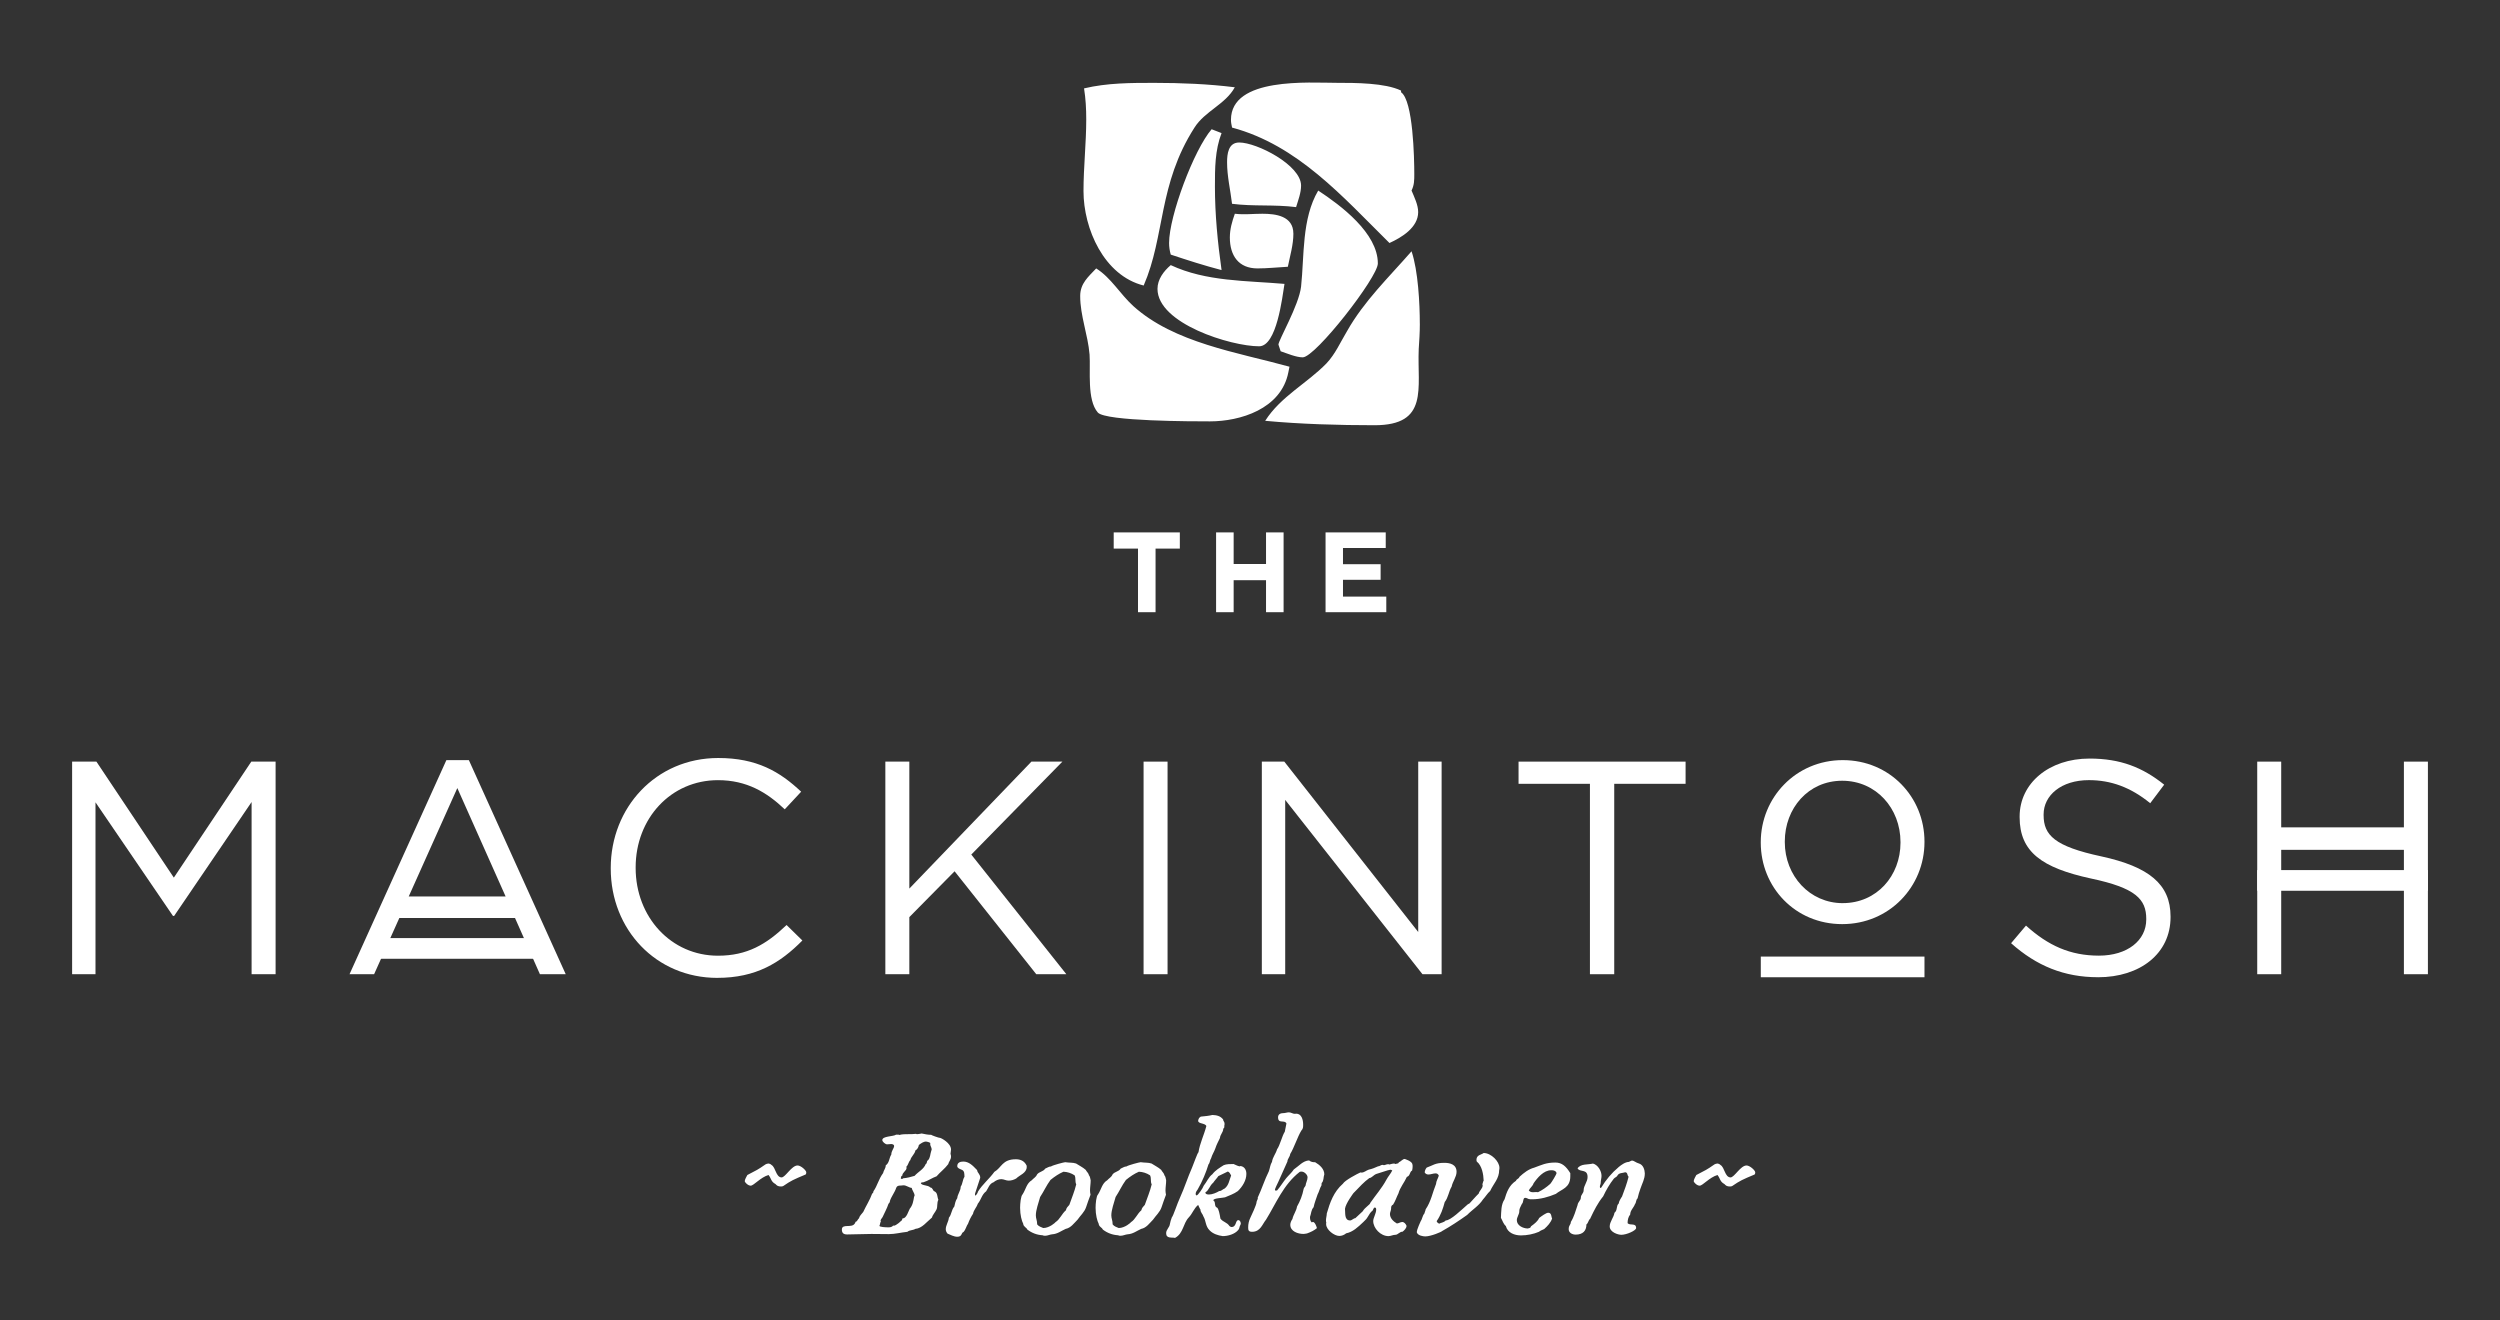 <svg viewBox="0 0 946.66 500" xmlns="http://www.w3.org/2000/svg"><rect x="0" y="0" width="946.66" height="500" fill="#333333" stroke="none"/><g fill="#fff"><path d="m430.92 231.82h6.65v-24.09h9.19v-6.13h-25.04v6.13h9.2zm29.57 0h6.65v-12.13h12.26v12.13h6.65v-30.22h-6.65v11.96h-12.26v-11.96h-6.65zm41.44 0h23.01v-5.91h-16.4v-6.35h14.25v-5.91h-14.25v-6.13h16.19v-5.91h-22.79v30.22z"/><path d="m537.01 80.31c0-2.72-1.46-5.64-2.51-8.16 1.04-2.09 1.04-3.97 1.04-6.27 0-5.86-.42-27.81-5.01-30.95v-.63c-6.07-2.93-17.36-2.93-24.26-2.93-10.45 0-40.15-2.3-40.15 14.01 0 1.05.21 1.89.42 2.93 24.89 6.69 41.82 26.14 59.6 43.71 4.6-2.09 10.87-5.86 10.87-11.71zm-44.34-10.04c0-7.74-16.73-16.31-23.42-16.31-4.18 0-4.6 4.39-4.6 7.53 0 5.23 1.25 10.45 1.88 15.68 7.95 1.05 16.1.21 24.25 1.26.84-2.72 1.89-5.44 1.89-8.16zm29.07 29.49c0-11.5-14.01-21.96-22.58-27.6-6.28 10.67-5.23 24.68-6.49 36.39-.84 7.11-8.57 20.28-8.57 21.95 0 .21.84 2.3.84 2.51 2.51.84 5.85 2.3 8.36 2.3 4.81 0 28.44-30.32 28.44-35.55zm-31.99-11.3c0-6.69-6.7-7.52-11.71-7.52-3.56 0-6.9.42-10.45 0-1.05 2.93-1.89 5.85-1.89 8.99 0 6.9 3.35 11.71 10.46 11.71 3.76 0 7.53-.42 11.5-.63.84-4.18 2.1-8.36 2.1-12.55zm47.88 34.09c0-7.52-.63-20.07-3.13-27.4-8.57 9.83-17.98 18.82-24.47 30.32-2.51 4.18-4.39 8.57-7.74 12.13-7.32 7.53-17.36 12.55-23.21 21.75 13.38 1.25 27.81 1.67 41.41 1.67 20.7 0 16.1-14.01 16.73-28.86.21-3.14.42-6.28.42-9.62zm-75.07-20.28c-1.47-10.46-2.51-21.12-2.51-31.58 0-6.9 0-13.8 2.51-20.29l-3.76-1.46c-6.7 7.74-16.11 32.83-16.11 43.08 0 1.46.21 2.92.63 4.39 6.28 2.09 12.76 4.18 19.24 5.86zm5.02-69.22c-10.04-1.25-20.29-1.67-30.53-1.67-8.78 0-17.77 0-26.56 2.09.63 3.97.83 7.73.83 11.71 0 8.99-1.04 18.19-1.04 27.18 0 14.22 7.74 32 22.79 35.76 8.16-18.82 5.44-38.27 19.24-59.81 3.97-6.27 11.71-8.78 15.27-15.26zm18.82 74.45c-14.42-1.26-29.69-.84-43.08-7.11-2.71 2.3-5.02 5.44-5.02 8.99 0 13.17 27.81 21.75 38.48 21.75 6.69 0 8.78-18.61 9.61-23.63zm1.88 31.36c-19.66-5.44-43.7-8.99-59.18-23-5.02-4.6-8.36-10.66-14.01-14.22-2.93 3.13-6.06 5.64-6.06 10.45 0 7.52 2.93 14.64 3.55 22.16.42 6.07-1.05 17.15 3.13 21.96 2.93 3.35 36.39 3.35 42.46 3.35 11.29 0 26.97-4.6 29.69-18.61z"/><path d="m292.14 441.14c-.19-.25-.68-.5-1.12-.56-.43 0-.87.19-1.12.31-3.23 2.24-3.23 2.11-6.9 4.04-.25.37-.99 1.8-.99 2.3s1.24 1.74 2.24 1.74c1.18 0 3.73-3.17 6.77-4.04 1.06 1.31.87 2.49 2.61 3.42.56.62 1 .93 2.11.93.37 0 .62-.06.87-.19 2.98-2.05 3.85-2.42 8.45-4.35.12-.06.25-.31.25-.81 0-.75-2.05-2.61-3.29-2.61-2.3 0-4.6 4.53-6.09 4.53-2.17-.12-2.17-3.79-3.79-4.72zm67.91-3.85c-.12-.12-.12-.31-.12-.44 0-.43.19-1.06.19-1.55 0-2.49-3.79-4.41-4.1-4.41-.56 0-3.42-1.06-3.42-1.18-1.24 0-2.42-.25-3.6-.5-.5.06-1.06.25-1.55.25-.25 0-.5 0-.62-.12-.93.12-1.8.12-2.67.12-1.3 0-2.55 0-3.6.31-.13-.12-.37-.12-.62-.12h-.62c-.99.75-5.22.5-5.22 2.05 0 .68 1.18 1.62 1.8 1.62.5 0 1.12-.12 1.55-.12.31 0 1.12.12 1.12.75 0 .87-1.06 1.8-1.06 3.23-.87 1.3-.68 3.11-2.11 4.1 0 1.18-.81 1.86-1 2.92-1.74 2.36-2.18 4.85-3.67 6.9 0 .5-.19.68-.5.93-.81 2.3-2.3 4.6-3.36 6.9-.62.81-1.37 1.43-1.62 2.42-.44.31-.5.81-.93 1.18-.56 0-.37.62-.68.81-1.12 1.8-4.85-.12-4.85 2.24 0 1.24.56 1.86 1.99 1.86 2.92 0 5.97-.19 9.2-.19 1.99 0 4.41.06 6.65.06s4.53-.62 6.96-.87c.93-.75 2.05-.5 3.05-1.12 2.49-.19 4.29-2.67 6.27-4.29.25-1.06 1.24-1.99 1.74-3.11.44-.99.06-2.49.68-3.61-.5-1.06-.19-2.67-1.55-3.23-.62-.25-.5-1.3-1.49-1.43-.93-.99-3.17-.62-3.61-1.62.19-.44.75-.25 1.06-.37 1.74-.56 3.29-1.68 4.91-2.24 1.31-1.55 3.11-2.86 4.41-4.6.19-.93 1.06-1.68 1.06-2.86 0-.12-.06-.43-.06-.68zm-7.45-1.37c-.37 1.06-.31 2.49-1.18 3.42-.68.31-.19 1.12-.87 1.43-.81 2.05-2.86 2.92-4.23 4.48-1.37.43-2.86.81-4.35.93-.12.12-.25.25-.37.25-.25 0-.37-.12-.5-.12.13-.37 0-1.06.56-1.12 0-1.24 1.62-1.86 1.62-2.92 0-.19 0-.31-.06-.5.75-.68.75-1.74 1.49-2.49.31-1.37 1.68-2.24 1.93-3.67.75-.37 1.18-1.24 1.3-2.05.81-.62 1.74-1.3 2.74-1.3.06 0 1.18.19 1.62.56-.06.12-.06.25-.06.44 0 .68.56 1.24.56 1.99 0 .12-.12.37-.19.68zm-6.47 17.22c-.25 1.55-.5 3.23-1.62 4.54-.5.87-1.24 3.66-2.61 3.66-.44 0-.06.81-.68.93 0 .12-1.93 1.86-2.74 1.86-.06 0-.19-.06-.25-.06-.5.62-1.18.68-1.87.68-1.18 0-3.23-.12-3.36-.56.31-.56.19-1.12.56-1.68 0-.12-.12-.12-.12-.25 0-.44.43-.87.75-1.37.75-1.68 1.68-3.29 2.24-5.03.31-.31.56-.62.56-1.12.56-1.74 1.8-3.17 2.36-4.91.44-1.24 1.74-.75 2.74-1 1.18 0 1.99.87 3.17 1 .06.81 1.06 1.93 1.06 2.86 0 .12-.06.31-.19.44zm42.57-11.87c-.87-1.74-2.36-2.3-4.04-2.3-5.16 0-5.35 3.17-8.14 4.78-1.8 2.55-4.6 4.79-6.22 7.52 0 .37-.68 1.43-.99 1.43-.06 0-.12-.06-.12-.25 0-.44.06-.75.19-.99l1.8-5.47c0-1.49-1.06-1.74-1.18-2.92l-.37-.37c-1.3-1.37-2.8-2.86-4.85-2.86-1.18 0-2.3.37-2.3 1.74 0 .75.99 1.06 1.55 1.3 1.31.44 1.12 1.74 1.18 2.74-.75 1.12-.62 2.55-1.43 3.73 0 1.62-1.18 2.8-1.3 4.35-.68.93-.87 2.11-1.12 3.17-1.12 1.3-.99 2.98-2.05 4.23-.12 1.49-1.18 2.86-1.18 4.35 0 .56.19 1.12.68 1.68 1.06.44 2.42 1.18 3.67 1.18 1.93 0 1.43-1.49 2.36-1.8.87-.93 1.06-2.24 1.74-3.17.43-1.24 1.12-2.61 1.87-3.73.25-1.43 1.37-2.42 1.8-3.79 1.3-1.55 1.49-3.48 3.17-4.72.81-1.18 1.24-2.92 2.8-3.42.81-.68 1.86-1.18 2.92-1.18 1 0 1.8.56 2.8.56s1.99-.31 2.86-.81c1.18-1.24 3.98-2.05 3.98-4.35 0-.25 0-.5-.06-.62zm24.3 5.65c-.19-.62-.19-1.43-.68-1.93-.12-.81-.93-1.37-1.18-1.99-1.18-1.06-2.49-1.62-3.67-2.42-1.24-.43-2.61-.25-4.1-.5-.43 0-4.72 1.12-5.4 1.62-.81 0-1.37.5-2.18.81-.75 1.18-2.3 1.12-3.11 2.24-.37.99-1.43 1.49-1.99 2.17-1.99 1.18-2.24 3.48-3.48 5.35-.68.62-.93 3.54-.93 5.1 0 2.67.62 4.97 1.18 6.03.06 1.12 1.3 1.43 1.55 2.18 1.68 1.3 3.66 2.05 5.78 2.17.25.13.56.19.93.19.99 0 1.86-.5 2.73-.56 1.99-.12 3.42-1.31 5.1-2.05 1.93-.37 3.11-2.11 4.48-3.48 1.06-1.55 2.61-2.86 3.23-4.72.5-1.62 1.12-3.17 1.68-4.72-.12-.62-.19-1.12-.19-1.62 0-1.24.25-2.55.25-3.85zm-5.47 1.55c-.62 2.61-1.68 5.1-2.61 7.77-.56.62-1.12 1.12-1.3 2.05-1.55 1.31-2.3 3.48-3.92 4.48 0 .12-2.3 2.24-4.66 2.24-.68-.31-1.68-.56-2.3-1.37 0-1.55-.5-2.18-.5-3.42 0-2.05.99-4.66 1.62-6.96 1.37-2.05 2.36-4.35 3.92-6.46 1.62-1.31 3.17-2.36 4.91-3.11 1.49.06 2.92.5 4.23 1.37.56 1.18.06 2.3.62 3.42zm34.05-1.55c-.19-.62-.19-1.43-.68-1.93-.13-.81-.93-1.37-1.18-1.99-1.18-1.06-2.49-1.62-3.67-2.42-1.24-.43-2.61-.25-4.1-.5-.44 0-4.72 1.12-5.41 1.62-.81 0-1.37.5-2.17.81-.75 1.18-2.3 1.12-3.11 2.24-.37.99-1.43 1.49-1.99 2.17-1.99 1.18-2.24 3.48-3.48 5.35-.68.62-.93 3.54-.93 5.1 0 2.67.62 4.97 1.18 6.03.06 1.12 1.31 1.43 1.55 2.18 1.68 1.3 3.67 2.05 5.78 2.17.25.13.56.19.93.19.99 0 1.86-.5 2.74-.56 1.99-.12 3.42-1.31 5.1-2.05 1.93-.37 3.11-2.11 4.47-3.48 1.06-1.55 2.61-2.86 3.23-4.72.5-1.62 1.12-3.17 1.68-4.72-.12-.62-.19-1.12-.19-1.62 0-1.24.25-2.55.25-3.85zm-5.47 1.55c-.62 2.61-1.68 5.1-2.61 7.77-.56.62-1.12 1.12-1.31 2.05-1.55 1.31-2.3 3.48-3.91 4.48 0 .12-2.3 2.24-4.66 2.24-.68-.31-1.68-.56-2.3-1.37 0-1.55-.5-2.18-.5-3.42 0-2.05.99-4.66 1.62-6.96 1.37-2.05 2.36-4.35 3.91-6.46 1.62-1.31 3.17-2.36 4.91-3.11 1.49.06 2.92.5 4.23 1.37.56 1.18.06 2.3.62 3.42zm33.62 15.29c.06-.12.12-.25.12-.37 0-.62-.31-1.37-.93-1.37-1.18 0-.62 2.61-2.61 2.61-.31 0-.5-.25-.75-.37-.99-1.49-2.36-1.43-3.42-2.8-.31-1.86-.68-3.67-1.24-4.16-.93-.31-.75-1.37-.93-2.05 0-.37-.5-.5-.5-.75 0-.81 3.42-.87 4.41-1.12 1.55-.68 3.29-1.24 4.85-2.36 1.8-1.74 3.23-4.1 3.23-6.52 0-1.37-.62-2.8-2.3-2.98-.06.12-.12.12-.31.12-.5 0-2.11-.87-2.24-.87-1.18 0-2.74 0-3.73.44-1.55.99-3.17 1.93-4.29 3.42-1.49 1.12-2.11 2.92-3.29 4.35-.25.87-2.17 3.67-2.67 3.67-.37 0-.37-.44-.37-.68.06-.68.44-1.12.75-1.55 1.74-2.98 3.23-6.59 4.1-9.51.62-.68.43-1.49.99-2.3.37-1.37 1.18-2.49 1.62-3.79.43-1.37 1.12-2.61 1.74-3.91.06-1.24 1.18-2.11 1.24-3.36 0-.31.44-.5.44-.81 0-.06 0-.12-.06-.31.12-.37.12-.68.12-.93 0-.81-.5-.87-.56-1.62-1-1.3-2.42-1.62-4.04-1.68-1.24.31-2.92.5-4.41.62l-.62.5c-.25.5-.37.81-.37 1.06 0 1.24 2.55.81 3.11 1.99-.87 3.42-2.49 6.59-2.98 9.94-.43.31-1.68 4.04-2.42 5.78-1.68 3.79-2.92 7.77-4.54 11.31-1.06 2.24-2.67 7.27-3.11 7.52-.25.56-.75 2.24-.75 2.55-.12 1.31-1.43 2.11-1.43 3.48 0 2.18 2.18 1.49 3.36 1.8 3.23-1.74 2.98-5.41 5.22-7.77 1.43-1.49 1.93-3.42 3.54-4.72.31.56.5 1.24.87 1.74 0 1.12.87 1.68 1.12 2.61 1.06 1.74.68 3.67 2.42 5.35 1.24 1.24 3.05 1.86 4.91 2.11 1.86 0 4.54-.68 5.9-2.36.5-.56.37-1.3.81-1.93zm-3.55-18.64c-.68 1.74-.87 3.67-2.42 4.91-.93.37-1.18.99-2.11.99-.99.62-2.61 1.3-3.85 1.3-.62 0-1.37-.12-1.37-.81 1.43-.87 1.55-2.49 2.98-3.67.56-.87 1.37-1.62 1.93-2.49l3.6-1.74c.62.19.93.93 1.24 1.49zm35.3-.37c0-2.17-1.8-3.67-3.48-4.66-.81 0-1.55-.06-2.3-.68-2.3.12-3.85 2.11-5.78 3.42-.75 1.18-1.93 2.17-2.86 3.29-1.24 1.55-2.24 3.23-3.48 4.66l-.56.06c-.12-.06-.25-.12-.25-.31 0-.37.93-2.3 1.3-3.04 1.18-2.55 2.3-5.16 3.42-7.64.06-1.12.99-1.8 1.06-2.86 1.43-2.24 2.8-6.59 4.23-8.89.68-.68.68-1.37.68-2.24 0-1.92-.62-4.16-2.67-4.16-.19.06-.31.06-.56.06-.68 0-1.37-.56-2.17-.56-.75 0-1.31.31-2.3.31-.75 0-1.8.37-1.8 1.55 0 2.67 2.49.81 3.17 2.36l-.62 3.11c-1 1.49-1.87 5.28-2.92 6.65-.5 1.74-1.68 2.98-1.93 4.78-.68 1.06-.75 2.36-1.18 3.54-1.62 3.23-2.67 6.71-4.23 10 0 .13.06.19.06.25-.06.5-.5 1.06-.5 1.49 0 .93-1.93 5.03-2.3 5.78-.62 1.24-.87 2.49-.87 3.79 0 1.06.19 1.62 1.49 1.62 3.17 0 3.85-2.86 5.28-4.6 3.73-6.03 6.52-13.23 12.74-18.08.25-.12.5-.12.68-.12 1.12 0 2.3 1.24 2.3 2.17 0 1.06-.68 2.17-.75 3.11-.19.5-.68.81-.75 1.37-.44 2.3-1.31 4.54-2.49 6.59-.25 1.68-1.43 3.11-1.74 4.72-.44.62-.81 1.43-.81 2.17 0 2.55 2.92 3.48 4.97 3.48.44 0 .93-.12 1.37-.19 1.55-.56 2.67-1.12 3.73-1.99.06-.12-.68-2.36-1.49-2.36-.12 0-.31.13-.44.19-.62-.56-.68-1.24-.68-2.11.5-1.3.37-2.55 1.37-3.67.31-1.62.99-3.23 1.49-4.78.62-1.12.81-2.36 1.49-3.48l.06-.87c.87-.87.62-2.17.99-3.23zm33.31-4.04c-.37-1.12-2.92-1.86-2.86-1.86-.81 0-1.43.99-2.3 1.31 0 .56-.68.31-1.12.62-.25-.06-.37-.19-.62-.19-.62 0-1.3.25-1.8.37-.12-.12-.31-.12-.5-.12-.56 0-1.12.37-1.62.37-.19-.12-.37-.12-.43-.12-.68 0-1.06.56-1.74.56-1.06.5-2.3.99-3.48 1.24-.99.31-1.74 1.12-2.74 1.12-.12 0-.31 0-.43-.06-1.24.56-5.9 2.98-6.65 4.29-3.48 3.04-4.91 7.14-6.09 11.25 0 .81-.31 1.74-.31 2.61 0 .25 0 .56.12.81-.06.13-.06.37-.06.62 0 2.17 3.11 4.47 4.97 4.47.99 0 1.87-.37 2.61-.99 2.55-.5 4.48-2.36 6.46-4.23l.62-.62c1.18-1 1.49-2.49 2.67-3.54.56-.25.5-1.37 1.12-1.37.5 0 .5.5.5.81 0 1.43-1.12 3.11-1.12 4.29 0 2.74 2.8 5.72 5.78 5.72.87 0 1.68-.5 2.61-.5.99 0 1.55-1.18 2.74-1.18.62-.5 1.49-1.3 1.49-2.24-.31-.75-.93-1.43-1.62-1.43s-1.43.56-2.05.56c-1.3-.75-2.61-1.99-2.61-3.6 0-.68.43-1.31.43-2.05 0-.68.06-1.18.75-1.49.87-1.31 1.31-2.86 2.05-4.29.56-2.17 2.24-4.1 3.17-6.21 1.37-.44.93-1.87 1.99-2.42.12-.56.19-.99.19-1.43s0-.75-.12-1.06zm-7.58 2.48c-.5 1.12-1.55 2.24-2.24 3.54-1.74 3.23-4.04 5.78-6.09 8.76 0 .62-2.05 1.68-2.86 3.17l-2.8 2.61c-.74.06-1.31.87-1.99.87-2.3 0-1.74-3.04-1.93-4.41.25-2.05 3.23-5.97 3.23-5.97l.5-.5c1.8-1.86 3.42-3.67 5.47-5.16.99-.12 1.55-1.12 2.61-1.55.56-.12 4.78-1.62 5.34-1.62.19 0 .44.12.75.25zm40.51-.25c.06-.25.06-.5.06-.75 0-2.36-3.11-5.59-5.97-5.59-.87.68-2.73.68-2.73 2.61 0 .25.06.37.12.62 1.99 1.55 2.55 4.97 2.61 7.27-.31.31-.25.93-.5 1.31.12.19.12.31.12.5 0 1.12-1.24 1.93-1.49 3.04-1.24 1.18-2.3 2.49-3.48 3.73l-.68.37c-2.42 2.11-6.46 6.09-8.33 6.09-.75.81-1.74.81-2.55 1.24-.31-.37-.87-.43-.87-1 1.55-2.24 2.36-4.66 3.04-7.21 1.37-1.74 1.49-3.98 2.61-5.84.37-1.93 1.87-3.67 1.87-5.59 0-2.98-2.74-3.42-4.66-3.42-3.54 0-4.29 1-6.65 1.8-.44.5-.75 1.24-.75 1.87.37.56.87.75 1.43.75.87 0 1.8-.43 2.67-.43.56 0 .99.25 1.24.87-.31 1.06-.99 1.99-1.06 3.17-1.31 3.17-1.87 6.59-3.92 9.57-.06.56-.37.99-.5 1.62-.75.81-.75 2.05-1.49 3.11.12-.12-1.37 2.8-1.37 3.98.37 1.24 2.36 1.55 3.23 1.55 2.11 0 6.21-1.74 6.4-2.05 3.23-1.8 6.4-3.92 9.45-6.09 1.93-1.99 4.41-3.42 5.97-5.84.99-1.06 1.62-2.24 2.73-3.23 1.31-2.86 3.42-4.6 3.42-8.01zm26.91 1.31c-1.62-2.61-3.17-4.04-5.65-4.04-3.6 0-5.22.93-8.02 1.93-2.11.56-3.91 1.93-5.59 3.48-.25.81-1.18.81-1.3 1.49-2.67 1.74-3.54 4.35-4.35 7.02-1.37 1.99-1.24 4.72-1.37 7.02.62 1.06.87 2.24 1.86 3.11.68 2.61 3.36 3.54 5.72 3.54s4.78-.5 6.83-1.37c.5-.43 1.18-.68 1.74-.93.06 0 .06-.06.13-.06s.06-.06.12-.06c1.24-1.12 2.49-2.42 2.98-3.98-.37-.62-.12-2.18-1.49-2.18-.75 0-2.55 1.31-3.42 1.99-.5 1.18-1.74 2.17-2.86 2.98l-.25.19c-.12.75-.75.62-1.24.81-1.8-.06-4.1-1.12-4.1-3.17 0-1.06.87-2.17.93-3.17v-.31c0-.99.62-1.74.99-2.67.68-.5.31-2.3 1.24-2.3.5 0 .93.31 1.3.44.37.12.81.12 1.31.12 3.17 0 6.21-.87 9.01-2.05 2.17-1.8 5.47-2.24 5.47-6.65v-1.18zm-5.35-.44c0 .19.12.25.12.43 0 .44-1.93 3.61-2.36 4.04-1.49 1.31-2.98 2.36-4.66 3.17-.25-.06-.5-.06-.75-.06-.37 0-.75.06-1.18.06-.62 0-1.18-.19-1.55-.68.37-.87 1.49-1.62 1.8-2.67 1.43-2.11 3.85-4.97 6.65-4.97.75 0 1.43.06 1.93.68zm33.56.56c-.06-1.43-.56-3.36-2.36-3.85-.81-.19-1.86-1.06-2.42-1.06-.43 0-.81.37-1.24.5-1.43.06-2.86 1.12-3.85 1.93-2.74 2.3-4.85 4.85-6.65 7.83-.13 0-.19.13-.25.13-.25 0-.25-.43-.25-.5 0-.62.31-.87.31-1.49 0-.81.31-1.74.31-2.61 0-1.86-1.37-4.16-3.23-4.66-1.99.5-4.6 0-5.84 1.8.75 1.62 3.79.06 3.79 3.29 0 1.87-1.49 3.23-1.49 5.03 0 1.18-1.06 1.62-1.06 2.8 0 1.06-1.12 1.62-1.24 2.8-.75 2.17-1.3 4.41-2.55 6.4 0 1.12-.81 1.12-.81 2.74 0 1.37 1.37 2.05 2.61 2.05 2.8 0 4.1-1.49 4.1-3.85.75-.56.68-1.55 1.43-2.18l.19-.43c1.24-2.61 2.67-5.53 4.72-8.02 1.12-2.36 2.42-4.66 4.04-6.71.44-.5 1.12-.62 1.37-1.18.62-1.12 1.93-.87 2.92-1.24 1.06.06.68 1.18 1.3 1.68-.62 2.55-1.55 5.03-2.49 7.52-.37.5-1.24 1.93-1.24 2.61-1.06.93-.37 2.55-1.62 3.54-.25 1.74-1.8 3.36-1.8 5.16 0 2.17 3.11 3.17 4.41 3.17 1.99 0 5.59-1.62 5.59-2.55 0-2.11-2.3-.81-3.23-1.86 0-1.18.25-2.36.99-3.29 0-1.55 1.37-2.61 1.8-3.91.56-.62.31-1.62.99-2.18.25-1.24.68-2.55 1.12-3.79.62-1.86 1.62-3.54 1.62-5.59zm28.64-3.23c-.19-.25-.68-.5-1.12-.56-.43 0-.87.19-1.12.31-3.23 2.24-3.23 2.11-6.9 4.04-.25.37-.99 1.8-.99 2.3s1.24 1.74 2.24 1.74c1.18 0 3.73-3.17 6.77-4.04 1.06 1.31.87 2.49 2.61 3.42.56.62 1 .93 2.11.93.37 0 .62-.06.87-.19 2.98-2.05 3.85-2.42 8.45-4.35.12-.06.25-.31.25-.81 0-.75-2.05-2.61-3.29-2.61-2.3 0-4.6 4.53-6.09 4.53-2.17-.12-2.17-3.79-3.79-4.72z"/><path d="m27.31 368.9h8.85v-65.09l29.33 43.01h.46l29.32-43.12v65.2h9.09v-80.5h-9.2l-29.33 43.93-29.32-43.93h-9.2z"/><path d="m214.22 368.9-36.68-81.07h-8.51l-36.68 81.07h9.31l9.55-21.28h43.81l9.43 21.28h9.78zm-22.77-29.44h-36.68l18.4-41.05 18.29 41.05z"/><path d="m271.63 370.28c14.61 0 23.8-5.64 32.2-14.15l-5.98-5.86c-7.71 7.36-14.95 11.62-25.99 11.62-17.71 0-31.16-14.6-31.16-33.23v-.23c0-18.51 13.34-33.01 31.16-33.01 10.93 0 18.51 4.6 25.3 11.04l6.21-6.67c-8.05-7.59-16.79-12.76-31.39-12.76-23.69 0-40.71 18.86-40.71 41.63v.23c0 23.11 17.13 41.4 40.36 41.4z"/><path d="m335.25 368.9h9.08v-21.62l17.14-17.36 30.93 38.98h11.39l-36-45.31 34.5-35.19h-11.73l-46.23 48.07v-48.07h-9.08z"/><path d="m433.03 368.9h9.08v-80.5h-9.08z"/><path d="m477.81 368.9h8.85v-66.01l51.98 66.01h7.25v-80.5h-8.86v64.52l-50.71-64.52h-8.51z"/><path d="m602.05 368.9h9.2v-72.1h27.02v-8.4h-63.25v8.4h27.03z"/><path d="m794.43 370.05c15.99 0 27.48-8.97 27.48-22.77v-.23c0-12.3-8.28-18.86-26.22-22.77-17.71-3.79-21.85-8.05-21.85-15.64v-.23c0-7.24 6.67-13 17.14-13 8.28 0 15.75 2.64 23.23 8.74l5.29-7.02c-8.16-6.55-16.56-9.89-28.29-9.89-15.29 0-26.45 9.31-26.45 21.96v.23c0 13.22 8.51 19.21 27.02 23.23 16.91 3.57 20.93 7.82 20.93 15.29v.23c0 7.93-7.13 13.69-17.94 13.69s-19.21-3.79-27.6-11.38l-5.64 6.67c9.66 8.62 20.13 12.88 32.89 12.88z"/><path d="m854.73 368.9h9.08v-47.1h46.46v47.1h9.09v-80.5h-9.09v24.89h-46.46v-24.89h-9.08z"/><path d="m697.57 349.93c17.94 0 31.16-14.26 31.16-31.05v-.23c0-16.79-13.11-30.82-30.94-30.82s-31.05 14.26-31.05 31.05v.23c0 16.79 13 30.82 30.82 30.82zm.23-7.94c-12.53 0-21.96-10.35-21.96-23.12v-.23c0-12.53 8.86-23 21.73-23s22.08 10.46 22.08 23.23v.23c0 12.53-8.97 22.88-21.85 22.88z"/><path d="m854.73 329.47v7.83h64.63v-7.83z"/><path d="m666.75 362.22v7.83h61.98v-7.83z"/><path d="m143.01 355.22v7.83h61.98v-7.83z"/></g></svg>